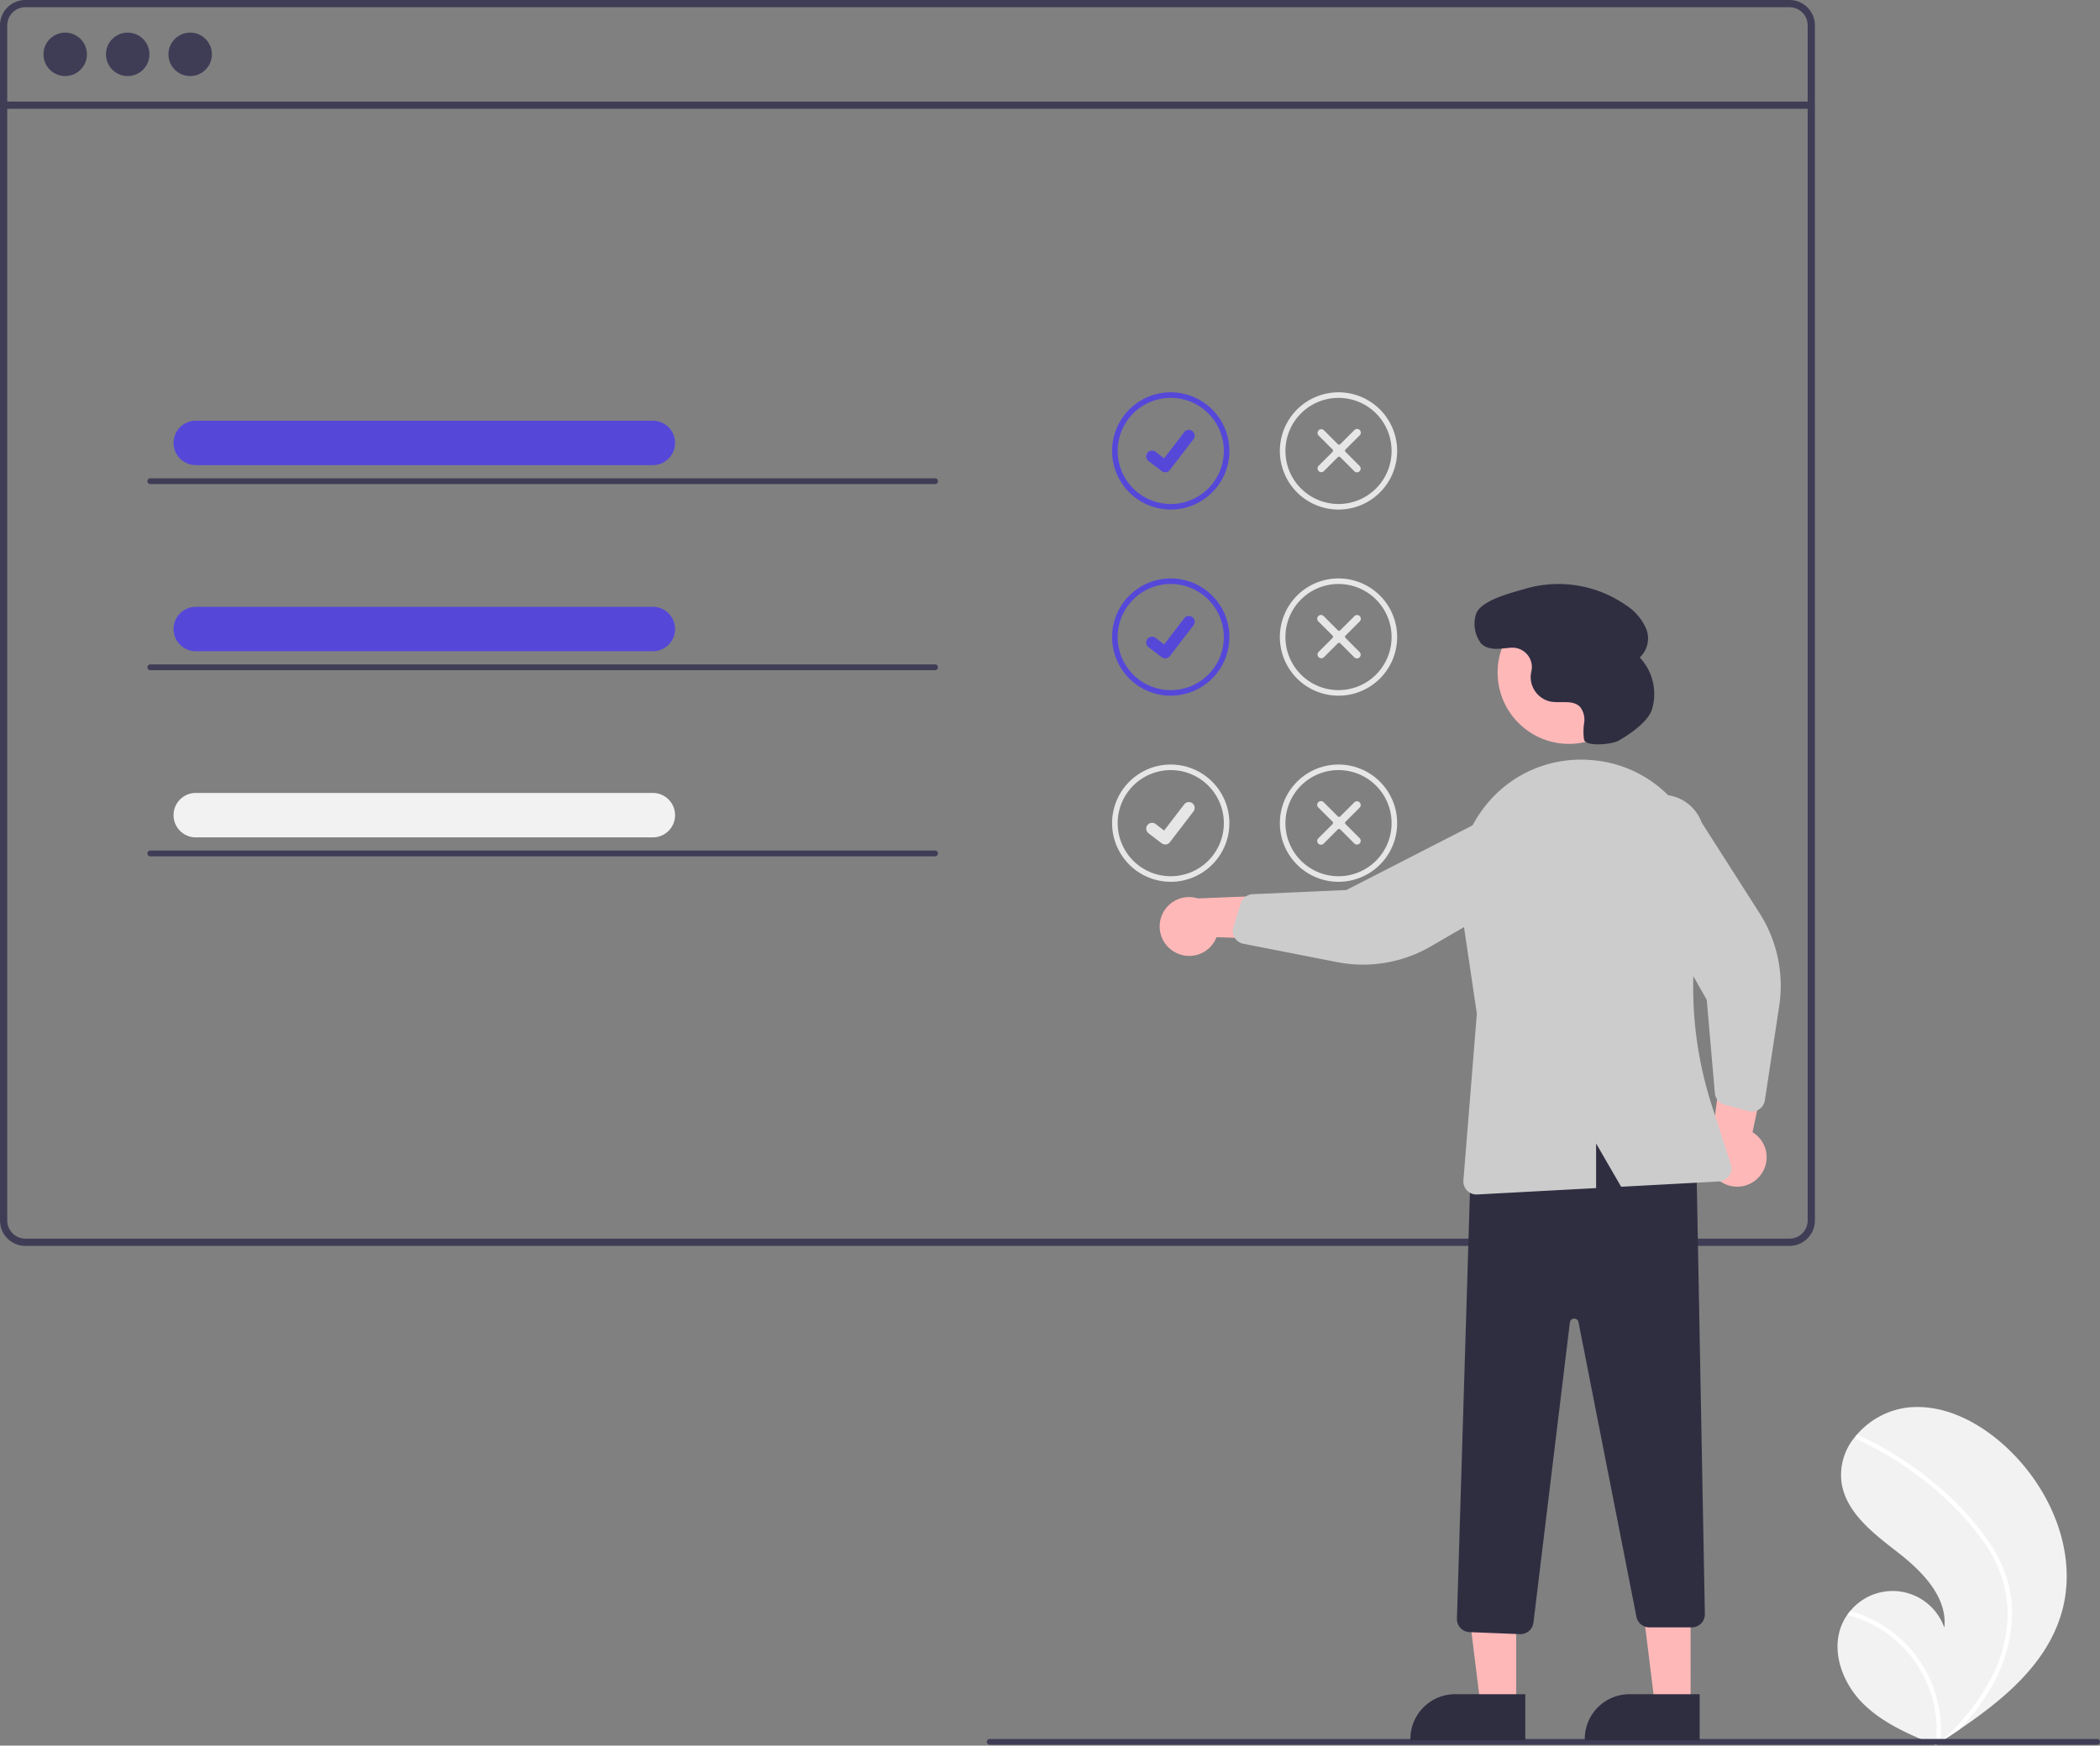 <svg id="undraw_preferences_re_49in" xmlns="http://www.w3.org/2000/svg" width="211.84" height="176.126" viewBox="0 0 211.84 176.126">
  <rect x="0" y="0" width="211.84" height="176.126" fill="#808080" stroke="none"/>
  <path id="Path_37" data-name="Path 37" d="M901.511,606.544c-1.481,5.139-5.806,8.736-10.318,11.791q-.945.64-1.89,1.251l-.013.008c-.031.02-.061.039-.089.059l-.389.251.071.032s.07.037-.007.006l-.069-.028c-2.621-1.057-5.288-2.192-7.3-4.172-2.084-2.056-3.3-5.281-2.173-7.983a5.165,5.165,0,0,1,.558-1c.092-.131.19-.256.293-.379a5.528,5.528,0,0,1,9.495,1.68c.331-3.086-2.213-5.671-4.662-7.578s-5.234-3.982-5.707-7.051a5.982,5.982,0,0,1,1.411-4.69c.034-.04.067-.081.1-.12a8.068,8.068,0,0,1,5.186-2.782c3.757-.39,7.406,1.6,10.135,4.21C900.54,594.247,903.2,600.7,901.511,606.544Z" transform="translate(-693.542 -443.828)" fill="#f2f2f2"/>
  <path id="Path_38" data-name="Path 38" d="M896.834,606.613a13.715,13.715,0,0,1,1.643,3.624,11.91,11.91,0,0,1,.412,3.517,15.259,15.259,0,0,1-2,6.944,21.962,21.962,0,0,1-3.313,4.427q-.945.64-1.89,1.251l-.013.008-.089.059-.389.251s.14.069.064.038l-.069-.028a12.032,12.032,0,0,0-8.911-13.157c.091-.131.19-.256.293-.379a12.7,12.7,0,0,1,2.1.793,12.439,12.439,0,0,1,5.624,5.422,12.717,12.717,0,0,1,1.385,6.978c.108-.1.216-.2.32-.3a22.3,22.3,0,0,0,4.958-6.448,14.194,14.194,0,0,0,1.486-6.716,12.828,12.828,0,0,0-2.572-6.933,29.718,29.718,0,0,0-5.632-5.8,33.767,33.767,0,0,0-7-4.325.243.243,0,0,1-.122-.312.207.207,0,0,1,.1-.12.18.18,0,0,1,.156.007c.309.142.616.287.92.437a34.142,34.142,0,0,1,7.055,4.654A27.5,27.5,0,0,1,896.834,606.613Z" transform="translate(-695.926 -450.617)" fill="#fff"/>
  <path id="Path_39" data-name="Path 39" d="M411.312,197.674H233.348a2.559,2.559,0,0,0-2.557,2.557V320.824a2.559,2.559,0,0,0,2.557,2.557H411.312a2.555,2.555,0,0,0,1.944-.9.611.611,0,0,0,.056-.07,2.394,2.394,0,0,0,.366-.619,2.494,2.494,0,0,0,.193-.97V200.231A2.559,2.559,0,0,0,411.312,197.674Zm1.83,123.15a1.81,1.81,0,0,1-.3,1,1.89,1.89,0,0,1-.692.622,1.813,1.813,0,0,1-.836.2H233.348a1.829,1.829,0,0,1-1.827-1.827V200.231a1.829,1.829,0,0,1,1.827-1.827H411.312a1.829,1.829,0,0,1,1.83,1.827Z" transform="translate(-230.791 -197.674)" fill="#3f3d56"/>
  <rect id="Rectangle_33" data-name="Rectangle 33" width="182.35" height="0.731" transform="translate(0.364 10.247)" fill="#3f3d56"/>
  <ellipse id="Ellipse_13" data-name="Ellipse 13" cx="2.193" cy="2.193" rx="2.193" ry="2.193" transform="translate(4.384 3.289)" fill="#3f3d56"/>
  <ellipse id="Ellipse_14" data-name="Ellipse 14" cx="2.193" cy="2.193" rx="2.193" ry="2.193" transform="translate(10.688 3.289)" fill="#3f3d56"/>
  <ellipse id="Ellipse_15" data-name="Ellipse 15" cx="2.193" cy="2.193" rx="2.193" ry="2.193" transform="translate(16.991 3.289)" fill="#3f3d56"/>
  <path id="Path_40" data-name="Path 40" d="M619.344,344.516a5.915,5.915,0,1,1,5.915-5.915A5.915,5.915,0,0,1,619.344,344.516Zm0-11.269A5.354,5.354,0,1,0,624.7,338.6a5.354,5.354,0,0,0-5.354-5.354Z" transform="translate(-501.244 -293.103)" fill="#5548d9"/>
  <path id="Path_395" data-name="Path 395" d="M627.088,349.861a.585.585,0,0,1-.352-.117l-.006,0-1.324-1.013a.588.588,0,0,1,.716-.934l.858.658,2.027-2.644a.588.588,0,0,1,.825-.109h0l-.013.017.013-.017a.589.589,0,0,1,.109.825l-2.384,3.109a.589.589,0,0,1-.468.229Z" transform="translate(-509.547 -302.213)" fill="#5548d9"/>
  <path id="Path_41" data-name="Path 41" d="M677.069,344.516a5.915,5.915,0,1,1,5.915-5.915A5.915,5.915,0,0,1,677.069,344.516Zm0-11.269a5.354,5.354,0,1,0,5.354,5.354,5.354,5.354,0,0,0-5.354-5.354Z" transform="translate(-542.045 -293.103)" fill="#e6e6e6"/>
  <path id="Path_42" data-name="Path 42" d="M688.322,349.573a.379.379,0,0,1-.535,0l-1.419-1.419a.169.169,0,0,0-.239,0l-1.419,1.419a.379.379,0,0,1-.535-.535l1.419-1.419a.169.169,0,0,0,0-.238l-1.419-1.419a.379.379,0,0,1,.535-.535l1.419,1.419a.169.169,0,0,0,.239,0l1.419-1.419a.379.379,0,1,1,.536.535L686.9,347.38a.169.169,0,0,0,0,.239l1.419,1.419a.379.379,0,0,1,0,.535Z" transform="translate(-551.17 -302.028)" fill="#e6e6e6"/>
  <path id="Path_43" data-name="Path 43" d="M619.344,408.566a5.915,5.915,0,1,1,5.915-5.915A5.915,5.915,0,0,1,619.344,408.566Zm0-11.269a5.354,5.354,0,1,0,5.354,5.354,5.354,5.354,0,0,0-5.354-5.354Z" transform="translate(-501.244 -338.374)" fill="#5548d9"/>
  <path id="Path_395-2" data-name="Path 395" d="M627.088,413.911a.585.585,0,0,1-.352-.117l-.006,0-1.324-1.013a.588.588,0,0,1,.716-.934l.858.658,2.027-2.644a.588.588,0,0,1,.825-.109h0l-.013.017.013-.017a.589.589,0,0,1,.109.825l-2.384,3.108a.588.588,0,0,1-.468.229Z" transform="translate(-509.547 -347.484)" fill="#5548d9"/>
  <path id="Path_44" data-name="Path 44" d="M677.069,408.566a5.915,5.915,0,1,1,5.915-5.915A5.915,5.915,0,0,1,677.069,408.566Zm0-11.269a5.354,5.354,0,1,0,5.354,5.354,5.354,5.354,0,0,0-5.354-5.354Z" transform="translate(-542.045 -338.374)" fill="#e6e6e6"/>
  <path id="Path_45" data-name="Path 45" d="M688.322,413.623a.379.379,0,0,1-.535,0l-1.419-1.419a.169.169,0,0,0-.239,0l-1.419,1.419a.379.379,0,0,1-.535-.535l1.419-1.419a.169.169,0,0,0,0-.239l-1.419-1.419a.379.379,0,1,1,.535-.535l1.419,1.419a.169.169,0,0,0,.239,0l1.419-1.419a.379.379,0,1,1,.536.535L686.9,411.43a.169.169,0,0,0,0,.239l1.419,1.419a.379.379,0,0,1,0,.535Z" transform="translate(-551.17 -347.3)" fill="#e6e6e6"/>
  <path id="Path_46" data-name="Path 46" d="M619.344,472.615a5.915,5.915,0,1,1,5.915-5.915A5.915,5.915,0,0,1,619.344,472.615Zm0-11.269A5.354,5.354,0,1,0,624.7,466.7a5.354,5.354,0,0,0-5.354-5.354Z" transform="translate(-501.244 -383.645)" fill="#e6e6e6"/>
  <path id="Path_395-3" data-name="Path 395" d="M627.088,477.96a.585.585,0,0,1-.352-.117l-.006,0-1.324-1.013a.588.588,0,0,1,.716-.934l.858.658,2.027-2.644a.588.588,0,0,1,.825-.109h0l-.013.017.013-.017a.589.589,0,0,1,.109.825l-2.384,3.109a.588.588,0,0,1-.468.229Z" transform="translate(-509.547 -392.755)" fill="#e6e6e6"/>
  <path id="Path_47" data-name="Path 47" d="M677.069,472.615a5.915,5.915,0,1,1,5.915-5.915A5.915,5.915,0,0,1,677.069,472.615Zm0-11.269a5.354,5.354,0,1,0,5.354,5.354,5.354,5.354,0,0,0-5.354-5.354Z" transform="translate(-542.045 -383.645)" fill="#e6e6e6"/>
  <path id="Path_48" data-name="Path 48" d="M688.322,477.672a.379.379,0,0,1-.535,0l-1.419-1.419a.169.169,0,0,0-.239,0l-1.419,1.419a.379.379,0,1,1-.535-.535l1.419-1.419a.169.169,0,0,0,0-.239l-1.419-1.419a.379.379,0,1,1,.535-.535l1.419,1.419a.169.169,0,0,0,.239,0l1.419-1.419a.379.379,0,1,1,.536.536l-1.419,1.419a.169.169,0,0,0,0,.239l1.419,1.419a.379.379,0,0,1,0,.535Z" transform="translate(-551.17 -392.57)" fill="#e6e6e6"/>
  <path id="Path_49" data-name="Path 49" d="M698.206,700.617H586.5a.293.293,0,1,1,0-.586h111.7a.293.293,0,0,1,0,.586Z" transform="translate(-486.659 -524.578)" fill="#3f3d56"/>
  <path id="Path_50" data-name="Path 50" d="M637.961,415.234a2.948,2.948,0,0,0,4.277-1.464l10.471.349-2.844-4.642-9.508.381a2.964,2.964,0,0,0-2.4,5.377Z" transform="translate(-519.522 -319.21)" fill="#ffb8b8"/>
  <path id="Path_51" data-name="Path 51" d="M830.274,471a2.948,2.948,0,0,0-.693-4.467l2.177-10.248-5.069,1.987L825.4,467.7a2.964,2.964,0,0,0,4.875,3.3Z" transform="translate(-652.794 -352.294)" fill="#ffb8b8"/>
  <path id="Path_52" data-name="Path 52" d="M515.581,457.549h-3.595l-1.71-13.864h5.3Z" transform="translate(-362.632 -285.434)" fill="#ffb8b8"/>
  <path id="Path_53" data-name="Path 53" d="M734.345,689.3h-11.59v-.147a4.511,4.511,0,0,1,4.511-4.511h7.079Z" transform="translate(-580.479 -513.702)" fill="#2f2e41"/>
  <path id="Path_54" data-name="Path 54" d="M575.581,457.549h-3.594l-1.71-13.864h5.3Z" transform="translate(-405.04 -285.434)" fill="#ffb8b8"/>
  <path id="Path_55" data-name="Path 55" d="M794.345,689.3h-11.59v-.147a4.511,4.511,0,0,1,4.511-4.511h7.079Z" transform="translate(-622.888 -513.702)" fill="#2f2e41"/>
  <path id="Path_56" data-name="Path 56" d="M745.117,541.331l-5.088-.2a1.323,1.323,0,0,1-1.266-1.359l1.434-47.021.094-.034c8.918-3.226,16.295-2.982,22.554.745l.07.042.859,45.8a1.319,1.319,0,0,1-1.319,1.344h-4.29a1.322,1.322,0,0,1-1.295-1.065l-5.845-29.732a.44.44,0,0,0-.868.032l-3.676,30.295a1.327,1.327,0,0,1-1.31,1.16Z" transform="translate(-591.793 -376.454)" fill="#2f2e41"/>
  <ellipse id="Ellipse_16" data-name="Ellipse 16" cx="7.201" cy="7.201" rx="7.201" ry="7.201" transform="translate(151.073 60.655)" fill="#ffb8b8"/>
  <path id="Path_57" data-name="Path 57" d="M661.709,392.988a1.322,1.322,0,0,1,0-.787l.746-2.39a1.324,1.324,0,0,1,1.2-.925l9.447-.418,15.327-7.857a4.25,4.25,0,0,1,2.576,8.1l-9.393,5.448a13.6,13.6,0,0,1-9.439,1.582l-9.459-1.853a1.318,1.318,0,0,1-1.005-.9Z" transform="translate(-537.288 -298.666)" fill="#ccc"/>
  <path id="Path_58" data-name="Path 58" d="M808.592,406.989a1.321,1.321,0,0,1-.787.034l-2.42-.644a1.324,1.324,0,0,1-.975-1.161l-.82-9.421-8.5-14.978a4.25,4.25,0,1,1,7.984-2.918l5.844,9.152a13.6,13.6,0,0,1,1.983,9.363l-1.449,9.53a1.321,1.321,0,0,1-.581.905A1.307,1.307,0,0,1,808.592,406.989Z" transform="translate(-631.421 -294.918)" fill="#ccc"/>
  <path id="Path_59" data-name="Path 59" d="M742.59,367.015a12.262,12.262,0,0,1,9.833-3.976l.36.025h0a12.236,12.236,0,0,1,8.843,4.881,12.42,12.42,0,0,1,2.206,10.011,38.807,38.807,0,0,0,1.025,19.9l1.932,6a1.319,1.319,0,0,1-1.185,1.722l-9.876.531-2.527-4.365v4.5l-12,.645-.071,0a1.319,1.319,0,0,1-1.315-1.425l1.357-16.824-1.7-11.426a12.34,12.34,0,0,1,3.125-10.2Z" transform="translate(-592.192 -286.37)" fill="#ccc"/>
  <path id="Path_60" data-name="Path 60" d="M759.367,318.391c-.667.384-3.3.638-3.49-.108l0-.016a5.615,5.615,0,0,1,.015-1.678,2.1,2.1,0,0,0-.4-1.589c-.712-.768-1.978-.361-3.008-.555a2.54,2.54,0,0,1-1.976-2.713c.015-.117.038-.233.063-.35a1.956,1.956,0,0,0-2.031-2.369c-1.04.06-2.163.375-3.024-.4a3.3,3.3,0,0,1-.535-2.991c.491-1.419,3.639-2.161,5.014-2.569a11.909,11.909,0,0,1,10.095,1.656,5.346,5.346,0,0,1,2.049,2.376,2.6,2.6,0,0,1-.643,2.909,5.375,5.375,0,0,1,1.245,5.221C762.326,316.546,760.359,317.82,759.367,318.391Z" transform="translate(-596.088 -243.66)" fill="#2f2e41"/>
  <path id="Path_61" data-name="Path 61" d="M338.853,346.936H292.746a2.242,2.242,0,0,1,0-4.484h46.107a2.242,2.242,0,0,1,0,4.484Z" transform="translate(-272.997 -300.005)" fill="#5548d9"/>
  <path id="Path_62" data-name="Path 62" d="M360.958,362.856H281.8a.293.293,0,1,1,0-.586h79.16a.293.293,0,1,1,0,.586Z" transform="translate(-266.636 -314.013)" fill="#3f3d56"/>
  <path id="Path_63" data-name="Path 63" d="M338.853,410.986H292.746a2.242,2.242,0,1,1,0-4.484h46.107a2.242,2.242,0,0,1,0,4.484Z" transform="translate(-272.997 -345.276)" fill="#5548d9"/>
  <path id="Path_64" data-name="Path 64" d="M360.958,426.905H281.8a.293.293,0,0,1,0-.586h79.16a.293.293,0,1,1,0,.586Z" transform="translate(-266.636 -359.283)" fill="#3f3d56"/>
  <path id="Path_65" data-name="Path 65" d="M338.853,475.036H292.746a2.242,2.242,0,1,1,0-4.484h46.107a2.242,2.242,0,0,1,0,4.484Z" transform="translate(-272.997 -390.547)" fill="#f2f2f2"/>
  <path id="Path_66" data-name="Path 66" d="M360.958,490.955H281.8a.293.293,0,1,1,0-.586h79.16a.293.293,0,1,1,0,.586Z" transform="translate(-266.636 -404.555)" fill="#3f3d56"/>
</svg>
